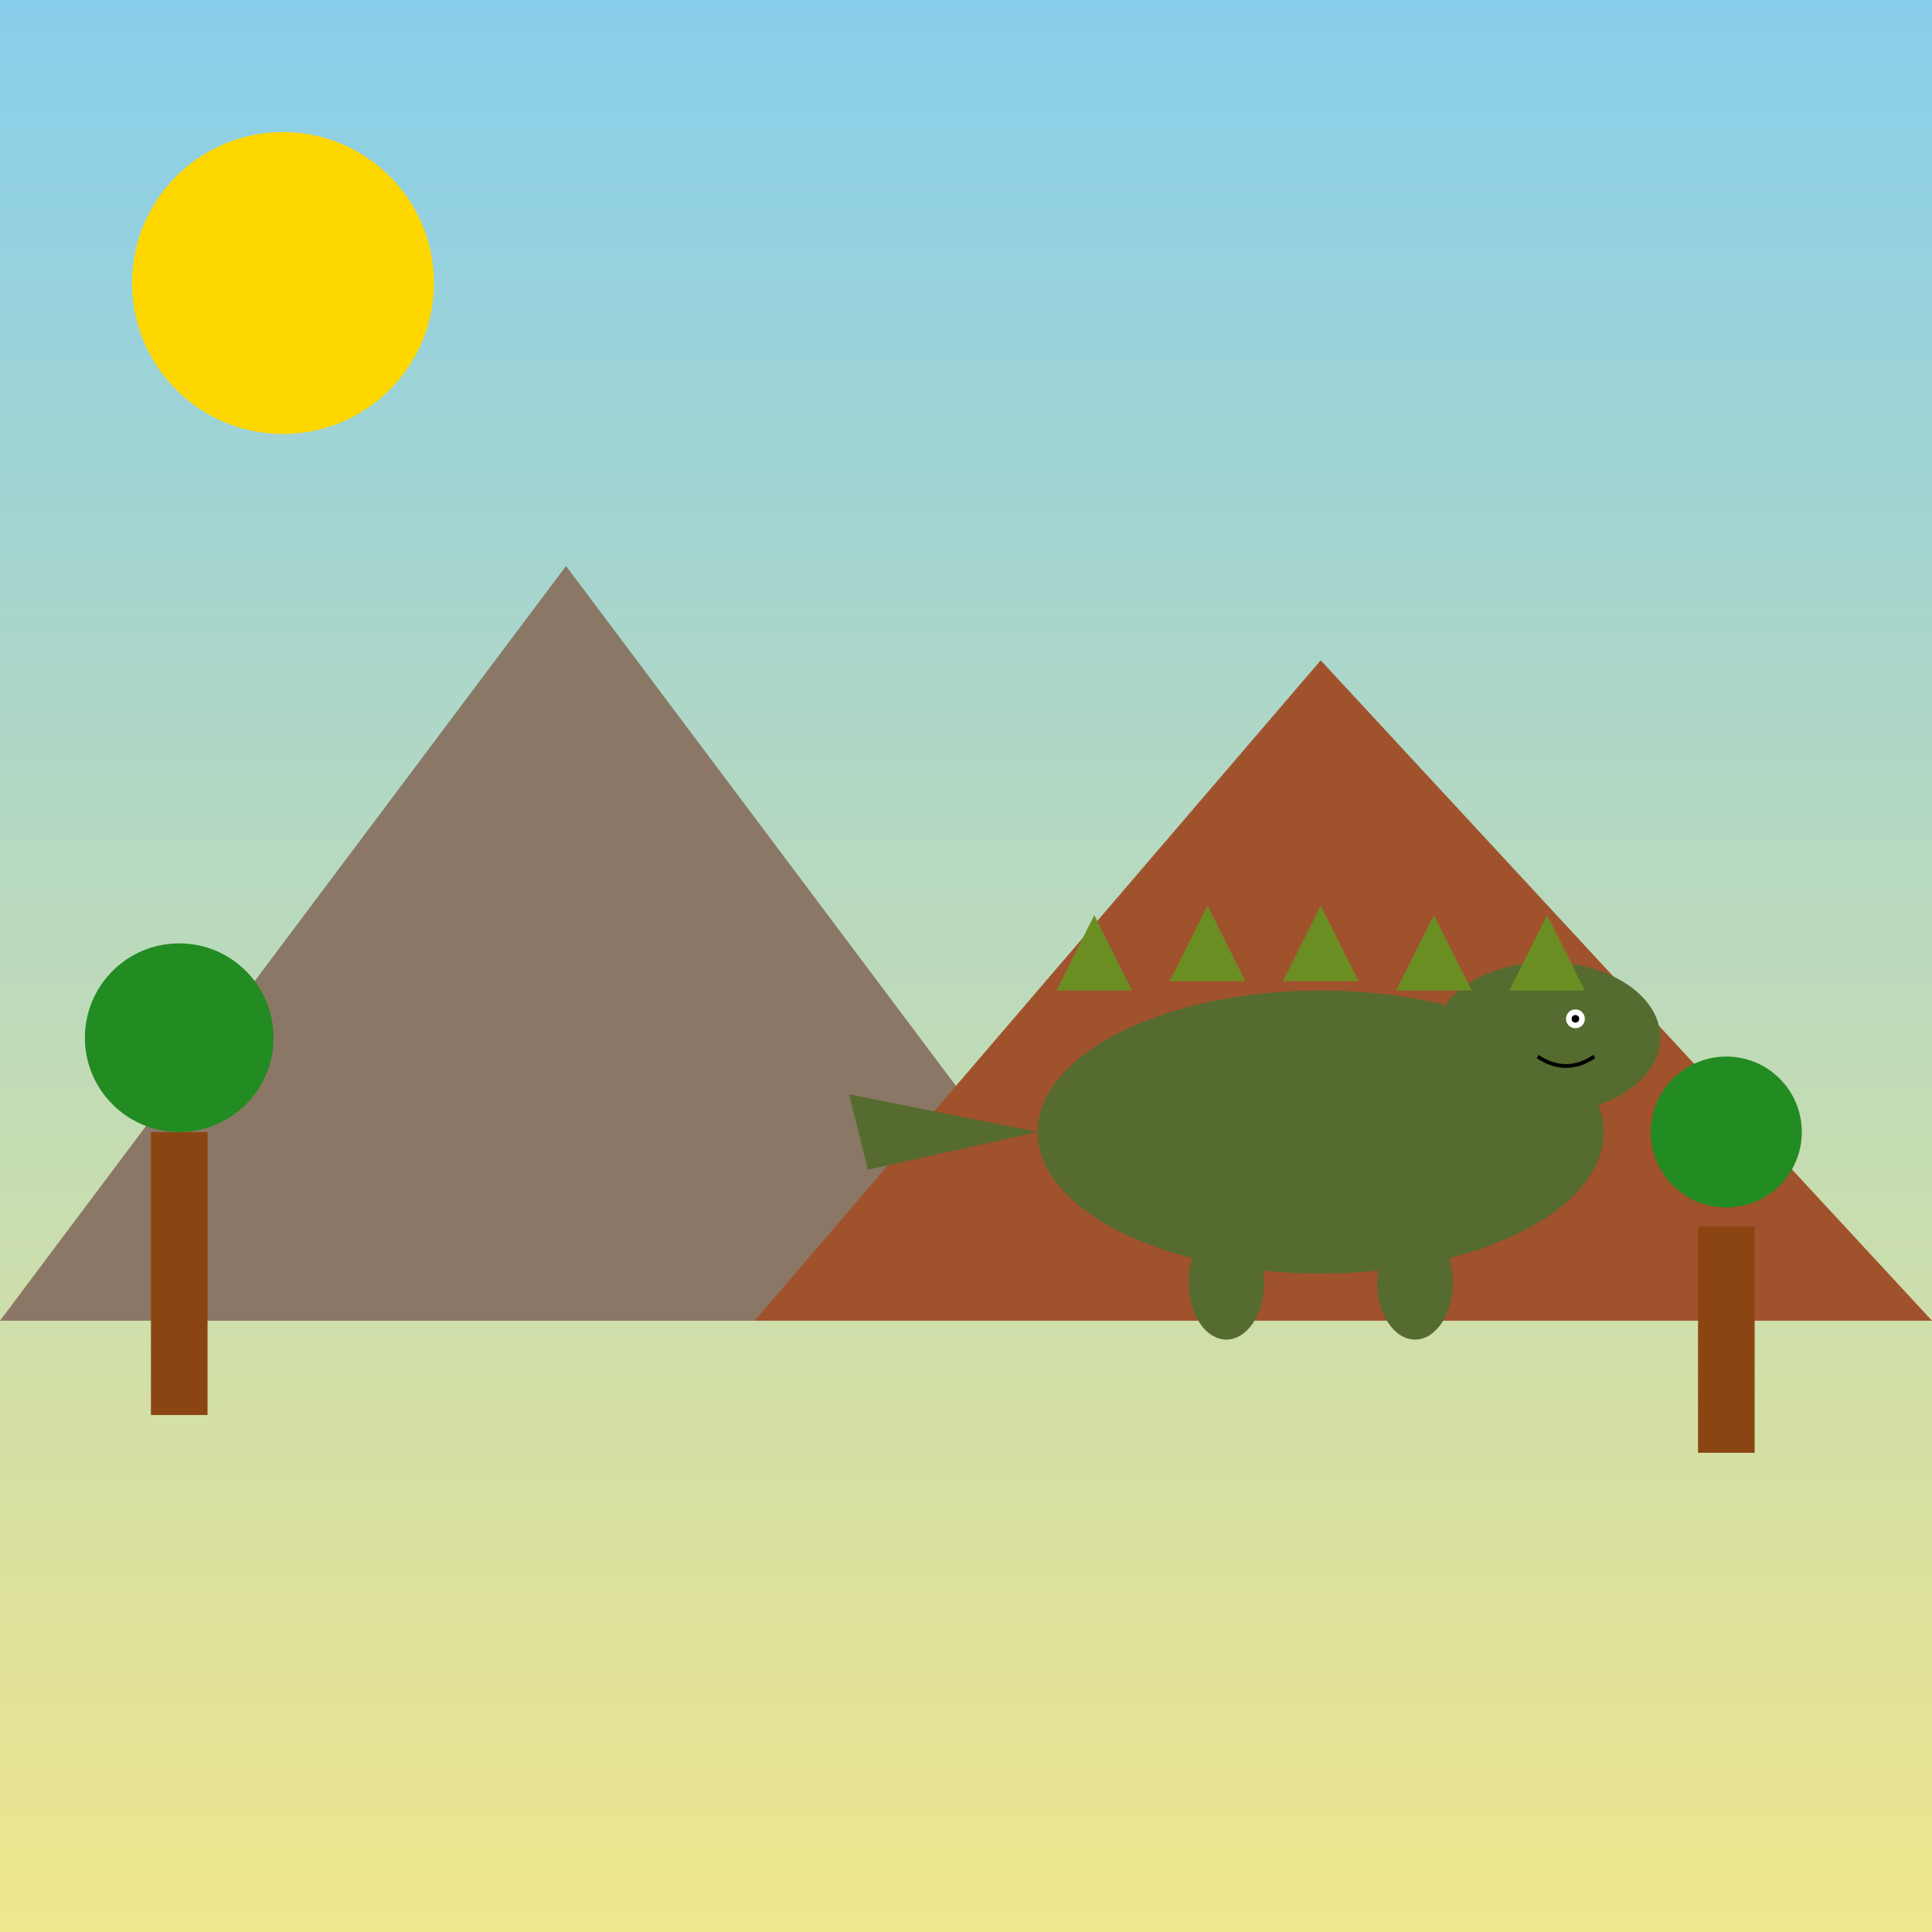 <!--

Generated by DrawGPT.
Free, open source, AI generated images in SVG, PNG, and HTML Canvas format.
https://drawgpt.ai

Created: 2025-05-09T09:47:46+00:00
-->
<svg xmlns="http://www.w3.org/2000/svg" xmlns:xlink="http://www.w3.org/1999/xlink"   viewBox="0 0 1024 1024">
  <rect x="0" y="0" width="1024" height="1024" fill="#333333" stroke="none"/>
  <title>Anguirus 1968</title>
  <desc>A colorful homage to retro Anguirus, roaring through a vibrant jungle with spikes and smiles!</desc>
  <defs>
    <linearGradient id="grad-bg-1" class="gradient" x1="0" y1="0" x2="0" y2="1">
      <stop offset="0%" stop-color="#87CEEB"/>
      <stop offset="100%" stop-color="#F0E68C"/>
    </linearGradient>
  </defs>
  <!-- Background -->
  <rect id="background-1" class="background" x="0" y="0" width="1024" height="1024" fill="url(#grad-bg-1)"/>
  <!-- Sun -->
  <circle id="sun-1" class="sun" cx="150" cy="150" r="80" fill="#FFD700"/>
  <!-- Mountains -->
  <polygon id="mountain-1" class="mountain" points="0,700 300,300 600,700" fill="#8B7765"/>
  <polygon id="mountain-2" class="mountain" points="400,700 700,350 1024,700" fill="#A0522D"/>
  <!-- Trees -->
  <rect id="tree1-trunk" class="trunk" x="80" y="600" width="30" height="150" fill="#8B4513"/>
  <circle id="tree1-leaves" class="leaves" cx="95" cy="550" r="50" fill="#228B22"/>
  <rect id="tree2-trunk" class="trunk" x="900" y="650" width="30" height="120" fill="#8B4513"/>
  <circle id="tree2-leaves" class="leaves" cx="915" cy="600" r="40" fill="#228B22"/>
  <!-- Anguirus Monster -->
  <g id="anguirus-1" class="monster">
    <!-- Body -->
    <ellipse id="body-1" class="body" cx="700" cy="600" rx="150" ry="75" fill="#556B2F" />
    <!-- Tail -->
    <polygon id="tail-1" class="tail" points="550,600 450,580 460,620" fill="#556B2F"/>
    <!-- Legs -->
    <ellipse id="leg-1" class="leg" cx="650" cy="680" rx="20" ry="30" fill="#556B2F"/>
    <ellipse id="leg-2" class="leg" cx="750" cy="680" rx="20" ry="30" fill="#556B2F"/>
    <!-- Head -->
    <ellipse id="head-1" class="head" cx="820" cy="550" rx="60" ry="40" fill="#556B2F" />
    <!-- Eye -->
    <circle id="eye-1" class="eye" cx="835" cy="540" r="5" fill="white"/>
    <circle id="pupil-1" class="pupil" cx="835" cy="540" r="2" fill="black"/>
    <!-- Mouth -->
    <path id="mouth-1" class="mouth" d="M815,560 Q830,570 845,560" stroke="black" fill="none" stroke-width="2"/>
    <!-- Back Spikes -->
    <polygon id="spike-1" class="spike" points="560,525 600,525 580,485" fill="#6B8E23"/>
    <polygon id="spike-2" class="spike" points="620,520 660,520 640,480" fill="#6B8E23"/>
    <polygon id="spike-3" class="spike" points="680,520 720,520 700,480" fill="#6B8E23"/>
    <polygon id="spike-4" class="spike" points="740,525 780,525 760,485" fill="#6B8E23"/>
    <polygon id="spike-5" class="spike" points="800,525 840,525 820,485" fill="#6B8E23"/>
  </g>
</svg>
